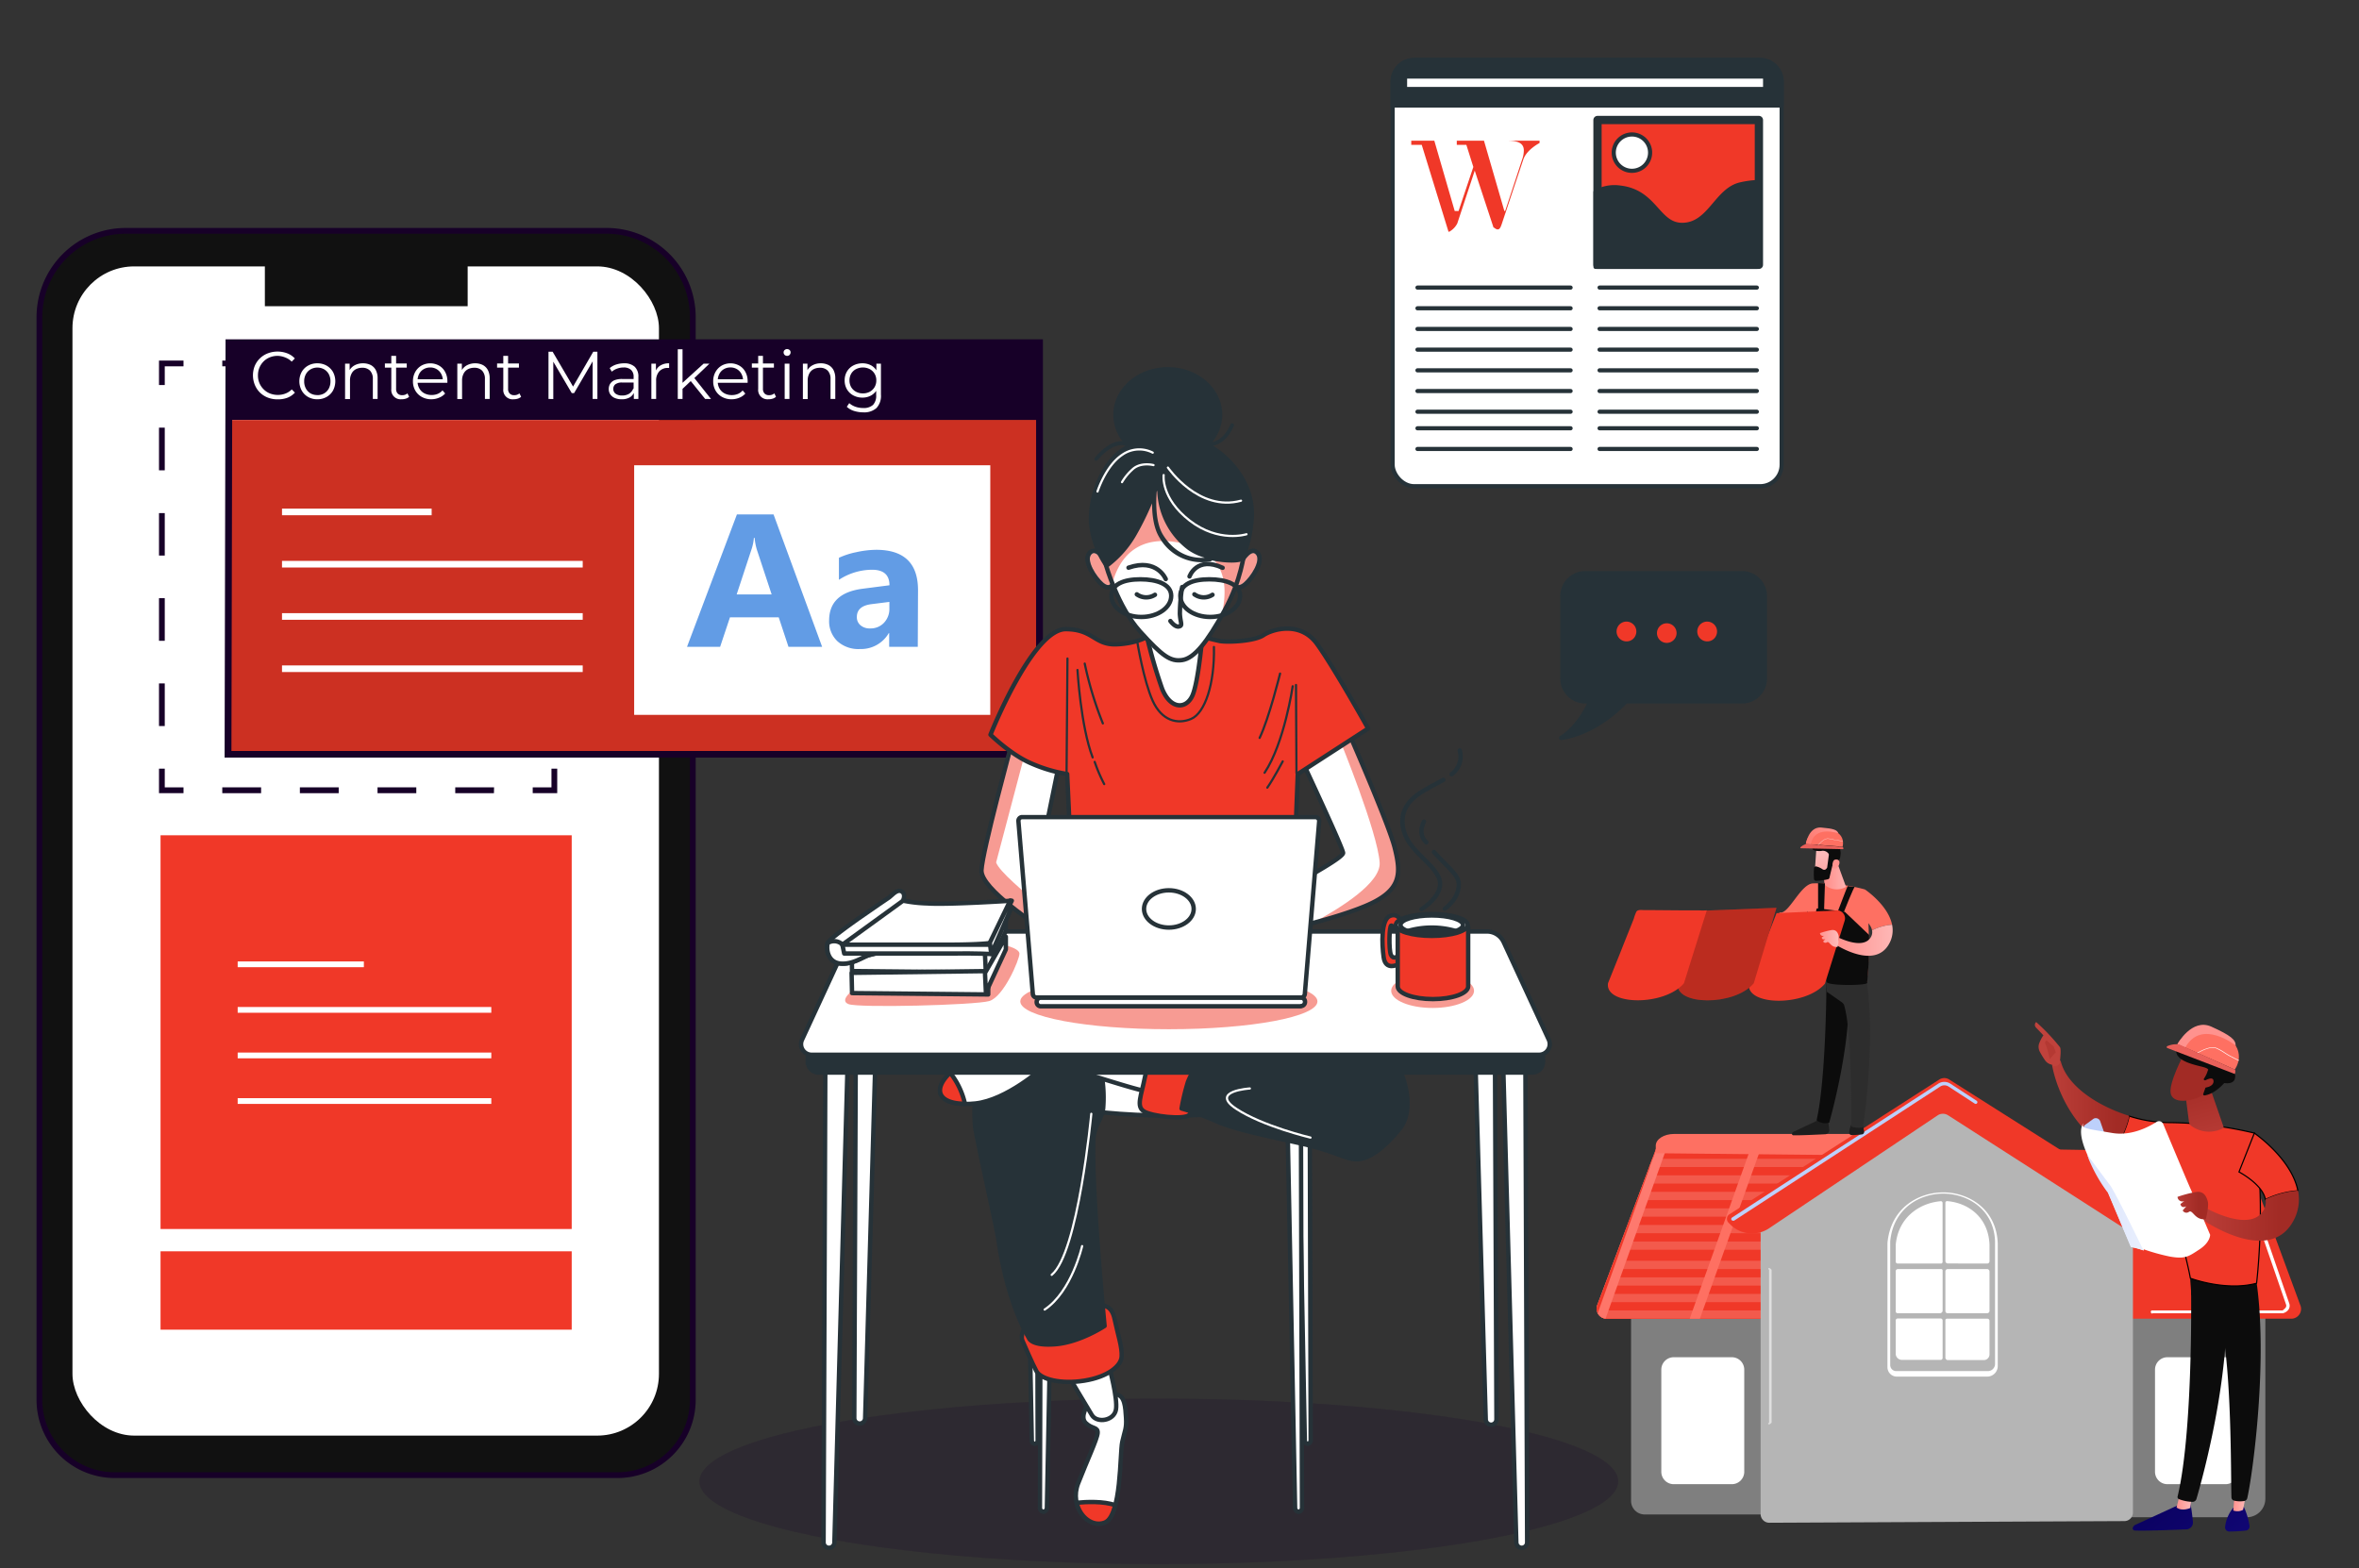 <svg id="Layer_1" data-name="Layer 1" xmlns="http://www.w3.org/2000/svg" xmlns:xlink="http://www.w3.org/1999/xlink" viewBox="0 0 570 379"><rect x="0" y="0" width="570" height="379" fill="#333333" stroke="none"/><defs><style>.cls-1,.cls-55,.cls-60,.cls-63,.cls-68{fill:none;}.cls-2{fill:#111;}.cls-3,.cls-52{fill:#170028;}.cls-17,.cls-4,.cls-53,.cls-64,.cls-65{fill:#fff;}.cls-38,.cls-5,.cls-56,.cls-57,.cls-59,.cls-62{fill:#f03828;}.cls-6{opacity:0.15;}.cls-7{fill:#629ce5;}.cls-8{fill:#7f7f7f;}.cls-9{fill:url(#linear-gradient);}.cls-10{clip-path:url(#clip-path);}.cls-11{opacity:0.17;}.cls-12{fill:url(#linear-gradient-2);}.cls-13{fill:url(#linear-gradient-3);}.cls-14{fill:url(#linear-gradient-4);}.cls-15{fill:#b5b5b5;}.cls-16{fill:#bdd0fb;}.cls-17{opacity:0.57;}.cls-17,.cls-52,.cls-59,.cls-64{isolation:isolate;}.cls-18{fill:#1e1e1e;}.cls-19{fill:url(#linear-gradient-5);}.cls-20{fill:url(#linear-gradient-6);}.cls-21{fill:#0c0c0c;}.cls-22{fill:#2d2d2d;}.cls-23{fill:url(#linear-gradient-7);}.cls-24{fill:url(#linear-gradient-8);}.cls-25{fill:url(#linear-gradient-9);}.cls-26{fill:url(#linear-gradient-10);}.cls-27{fill:url(#linear-gradient-11);}.cls-28{fill:url(#linear-gradient-12);}.cls-29{fill:url(#linear-gradient-13);}.cls-30{fill:url(#linear-gradient-14);}.cls-31{fill:url(#linear-gradient-15);}.cls-32{opacity:0.22;}.cls-33{fill:url(#linear-gradient-16);}.cls-34{fill:url(#linear-gradient-17);}.cls-35{fill:url(#linear-gradient-18);}.cls-36{fill:url(#linear-gradient-19);}.cls-37{fill:url(#linear-gradient-20);}.cls-38{stroke:#000;stroke-miterlimit:10;stroke-width:0.28px;}.cls-39{fill:url(#linear-gradient-21);}.cls-40{fill:url(#linear-gradient-22);}.cls-41{fill:url(#linear-gradient-23);}.cls-42{fill:url(#linear-gradient-24);}.cls-43{fill:url(#linear-gradient-25);}.cls-44{fill:url(#linear-gradient-26);}.cls-45{fill:url(#linear-gradient-27);}.cls-46{fill:url(#linear-gradient-28);}.cls-47{fill:url(#linear-gradient-29);}.cls-48{fill:url(#linear-gradient-30);}.cls-49{fill:url(#linear-gradient-31);}.cls-50{fill:url(#linear-gradient-32);}.cls-51{opacity:0.19;}.cls-52,.cls-59,.cls-64{opacity:0.5;}.cls-53,.cls-54,.cls-55,.cls-56,.cls-57,.cls-60,.cls-62,.cls-63,.cls-65,.cls-67{stroke:#263238;}.cls-53,.cls-54,.cls-55,.cls-56,.cls-57,.cls-60,.cls-62,.cls-63,.cls-65,.cls-67,.cls-68{stroke-linecap:round;stroke-linejoin:round;}.cls-54,.cls-67,.cls-69{fill:#263238;}.cls-56{stroke-width:2px;}.cls-58{clip-path:url(#clip-path-4);}.cls-60,.cls-62,.cls-65,.cls-67{stroke-width:1.06px;}.cls-61{clip-path:url(#clip-path-5);}.cls-63,.cls-68{stroke-width:0.53px;}.cls-66{clip-path:url(#clip-path-6);}.cls-68{stroke:#fff;}</style><linearGradient id="linear-gradient" x1="3291.39" y1="417.06" x2="3283.3" y2="378.39" gradientTransform="translate(3703.68 641.5) rotate(180)" gradientUnits="userSpaceOnUse"><stop offset="0" stop-color="#febbba"/><stop offset="1" stop-color="#ff928e"/></linearGradient><clipPath id="clip-path"><path class="cls-1" d="M388.21,318.69h56.18l24.76-41.32H400.24L386,315.22A2.44,2.44,0,0,0,388.21,318.69Z"/></clipPath><linearGradient id="linear-gradient-2" x1="3362.89" y1="62.7" x2="3455.39" y2="-5.46" gradientTransform="matrix(-1.25, -0.45, 0.34, -0.94, 4676.2, 1847.01)" gradientUnits="userSpaceOnUse"><stop offset="0" stop-color="#ff928e"/><stop offset="1" stop-color="#fe7062"/></linearGradient><linearGradient id="linear-gradient-3" x1="535.48" y1="406.39" x2="532.61" y2="383.13" gradientTransform="matrix(1, 0, 0, -1, -111, 641.5)" xlink:href="#linear-gradient-2"/><linearGradient id="linear-gradient-4" x1="566.63" y1="444.71" x2="554.23" y2="398.42" gradientTransform="matrix(1, 0, 0, -1, -111, 641.5)" xlink:href="#linear-gradient-2"/><linearGradient id="linear-gradient-5" x1="26269.75" y1="557.64" x2="26272.01" y2="557.64" gradientTransform="translate(26716.83 578.03) rotate(179.46)" xlink:href="#linear-gradient"/><linearGradient id="linear-gradient-6" x1="26261.61" y1="557.76" x2="26263.56" y2="557.76" gradientTransform="translate(26716.83 578.03) rotate(179.46)" xlink:href="#linear-gradient"/><linearGradient id="linear-gradient-7" x1="1159.22" y1="368.38" x2="1173.59" y2="392.4" gradientTransform="matrix(1, 0, 0, -1, -745.09, 641.5)" xlink:href="#linear-gradient-2"/><linearGradient id="linear-gradient-8" x1="1164.75" y1="365.07" x2="1179.12" y2="389.09" gradientTransform="matrix(1, 0, 0, -1, -745.09, 641.5)" xlink:href="#linear-gradient-2"/><linearGradient id="linear-gradient-9" x1="26253.79" y1="600.24" x2="26268.4" y2="600.24" gradientTransform="translate(26716.83 578.03) rotate(179.46)" xlink:href="#linear-gradient"/><linearGradient id="linear-gradient-10" x1="26265.01" y1="615.76" x2="26270.78" y2="615.76" gradientTransform="translate(26716.83 578.03) rotate(179.46)" xlink:href="#linear-gradient"/><linearGradient id="linear-gradient-11" x1="6540.47" y1="-4425.54" x2="6533.87" y2="-4434.27" gradientTransform="translate(8199.17 -1262.02) rotate(-156.63)" xlink:href="#linear-gradient"/><linearGradient id="linear-gradient-12" x1="6530.8" y1="-4432.45" x2="6536.09" y2="-4427.02" gradientTransform="translate(8199.17 -1262.02) rotate(-156.63)" xlink:href="#linear-gradient"/><linearGradient id="linear-gradient-13" x1="559.4" y1="449.34" x2="556.22" y2="444.41" gradientTransform="matrix(1, 0, 0, -1, -111, 641.5)" xlink:href="#linear-gradient-2"/><linearGradient id="linear-gradient-14" x1="4246.72" y1="-497.29" x2="4255.21" y2="-502.35" gradientTransform="translate(4717.61 121.1) rotate(-174.38)" xlink:href="#linear-gradient-2"/><linearGradient id="linear-gradient-15" x1="584.14" y1="452.69" x2="571.11" y2="446.33" gradientTransform="matrix(1, 0, 0, -1, -111, 641.5)" gradientUnits="userSpaceOnUse"><stop offset="0" stop-color="#e1473d"/><stop offset="1" stop-color="#e9605a"/></linearGradient><linearGradient id="linear-gradient-16" x1="26000.6" y1="414.7" x2="26005.17" y2="414.7" gradientTransform="translate(26444.94 641.5) rotate(180)" xlink:href="#linear-gradient"/><linearGradient id="linear-gradient-17" x1="1860.12" y1="281.89" x2="1818.85" y2="236.99" gradientTransform="translate(2376.31 641.5) rotate(180)" gradientUnits="userSpaceOnUse"><stop offset="0" stop-color="#09005d"/><stop offset="1" stop-color="#1a0f91"/></linearGradient><linearGradient id="linear-gradient-18" x1="1846.73" y1="278.55" x2="1850.39" y2="278.55" gradientTransform="translate(2376.31 641.5) rotate(180)" xlink:href="#linear-gradient"/><linearGradient id="linear-gradient-19" x1="1850.86" y1="290.4" x2="1809.59" y2="245.51" xlink:href="#linear-gradient-17"/><linearGradient id="linear-gradient-20" x1="1833.51" y1="278.74" x2="1836.68" y2="278.74" gradientTransform="translate(2376.31 641.5) rotate(180)" xlink:href="#linear-gradient"/><linearGradient id="linear-gradient-21" x1="1864.88" y1="374.2" x2="1883.61" y2="374.2" gradientTransform="translate(2376.31 641.5) rotate(180)" gradientUnits="userSpaceOnUse"><stop offset="0" stop-color="#a22b25"/><stop offset="1" stop-color="#c0423c"/></linearGradient><linearGradient id="linear-gradient-22" x1="610.92" y1="439.56" x2="609.38" y2="424.78" gradientTransform="matrix(1, 0, 0, -1, -111, 641.5)" xlink:href="#linear-gradient-21"/><linearGradient id="linear-gradient-23" x1="607.05" y1="433.2" x2="606.02" y2="358.06" gradientTransform="matrix(1, 0, 0, -1, -111, 641.5)" xlink:href="#linear-gradient-21"/><linearGradient id="linear-gradient-24" x1="1825.53" y1="347.67" x2="1849.23" y2="347.67" xlink:href="#linear-gradient-21"/><linearGradient id="linear-gradient-25" x1="641.09" y1="381.09" x2="646.64" y2="360.15" gradientTransform="matrix(1, 0, 0, -1, -111, 641.5)" xlink:href="#linear-gradient-21"/><linearGradient id="linear-gradient-26" x1="-3011.98" y1="1866.13" x2="-3014.75" y2="1857.41" gradientTransform="translate(-3002.4 -257.94) rotate(-138.25)" xlink:href="#linear-gradient-21"/><linearGradient id="linear-gradient-27" x1="-3015.57" y1="1867.27" x2="-3018.34" y2="1858.55" gradientTransform="translate(-3002.4 -257.94) rotate(-138.25)" xlink:href="#linear-gradient-21"/><linearGradient id="linear-gradient-28" x1="660.46" y1="411.16" x2="655.02" y2="402.85" gradientTransform="matrix(1, 0, 0, -1, -111, 641.5)" xlink:href="#linear-gradient-2"/><linearGradient id="linear-gradient-29" x1="3213.48" y1="-328.74" x2="3227.93" y2="-337.37" gradientTransform="matrix(-0.91, -0.43, 0.43, -0.91, 3586.83, 1318.11)" xlink:href="#linear-gradient-2"/><linearGradient id="linear-gradient-30" x1="651.31" y1="411.19" x2="647.31" y2="399.07" xlink:href="#linear-gradient-15"/><linearGradient id="linear-gradient-31" x1="615.26" y1="350.93" x2="628.94" y2="350.93" gradientTransform="matrix(1, 0, 0, -1, -111, 641.5)" gradientUnits="userSpaceOnUse"><stop offset="0" stop-color="#dae3fe"/><stop offset="1" stop-color="#e9effd"/></linearGradient><linearGradient id="linear-gradient-32" x1="1845.12" y1="350.15" x2="1852.5" y2="350.15" xlink:href="#linear-gradient-21"/><clipPath id="clip-path-4"><path class="cls-1" d="M314.79,184.24s9.74,20.79,9.74,21.89-8.65,5.8-10.29,6.79a39.28,39.28,0,0,1-3.95,2l1,9.63s14.89-3.39,21.13-6.79,6-7.22,4.57-12.92-11.06-27.68-11.06-27.68Z"/></clipPath><clipPath id="clip-path-5"><path class="cls-1" d="M244.47,179.64s-7.11,26.05-7.32,30.66,14.12,13.68,14.64,14.22-.81-15.83-.81-15.83l4.86-23.79Z"/></clipPath><clipPath id="clip-path-6"><path class="cls-1" d="M267.25,136.62s2.85,10.06,8.23,16,7.32,7.32,10.19,6.89,5.91-4.15,10.17-11.89,4.58-13.68,4.94-14.23-.92-11.49-7-16.21-12.92-6.78-18.83-1.63S265.27,129.06,267.25,136.62Z"/></clipPath></defs><title>content-marketing</title><path class="cls-2" d="M149.23,356.5H27.7A18.18,18.18,0,0,1,9.52,338.32V76.61A20.82,20.82,0,0,1,30.35,55.79H146.58a20.83,20.83,0,0,1,20.83,20.82V338.32A18.18,18.18,0,0,1,149.23,356.5Z"/><path class="cls-3" d="M149.23,357.19H27.7A18.89,18.89,0,0,1,8.83,338.32V76.61A21.55,21.55,0,0,1,30.35,55.09H146.58A21.55,21.55,0,0,1,168.1,76.61V338.32A18.89,18.89,0,0,1,149.23,357.19ZM30.35,56.48A20.15,20.15,0,0,0,10.22,76.61V338.32A17.5,17.5,0,0,0,27.7,355.8H149.23a17.5,17.5,0,0,0,17.48-17.48V76.61a20.15,20.15,0,0,0-20.13-20.13Z"/><rect class="cls-4" x="17.51" y="64.38" width="141.71" height="282.56" rx="14.92"/><polygon class="cls-3" points="134.64 93.05 133.25 93.05 133.25 88.53 128.72 88.53 128.72 87.14 134.64 87.14 134.64 93.05"/><path class="cls-3" d="M119.35,88.53H110V87.14h9.38Zm-18.76,0H91.22V87.14h9.37Zm-18.75,0H72.46V87.14h9.38Zm-18.75,0H53.71V87.14h9.38Z"/><polygon class="cls-3" points="39.81 93.05 38.42 93.05 38.42 87.14 44.34 87.14 44.34 88.53 39.81 88.53 39.81 93.05"/><path class="cls-3" d="M39.81,175.46H38.42v-10.3h1.39Zm0-20.6H38.42v-10.3h1.39Zm0-20.6H38.42V124h1.39Zm0-20.6H38.42V103.35h1.39Z"/><polygon class="cls-3" points="44.34 191.68 38.42 191.68 38.42 185.76 39.81 185.76 39.81 190.28 44.34 190.28 44.34 191.68"/><path class="cls-3" d="M119.35,191.68H110v-1.4h9.38Zm-18.76,0H91.22v-1.4h9.37Zm-18.75,0H72.46v-1.4h9.38Zm-18.75,0H53.71v-1.4h9.38Z"/><polygon class="cls-3" points="134.64 191.68 128.72 191.68 128.72 190.28 133.25 190.28 133.25 185.76 134.64 185.76 134.64 191.68"/><path class="cls-3" d="M134.64,175.46h-1.39v-10.3h1.39Zm0-20.6h-1.39v-10.3h1.39Zm0-20.6h-1.39V124h1.39Zm0-20.6h-1.39V103.35h1.39Z"/><rect class="cls-5" x="38.79" y="201.86" width="99.35" height="95.15"/><rect class="cls-5" x="38.79" y="302.4" width="99.35" height="18.94"/><rect class="cls-4" x="57.43" y="232.35" width="30.49" height="1.39"/><rect class="cls-4" x="57.43" y="243.36" width="61.28" height="1.39"/><rect class="cls-4" x="57.43" y="254.37" width="61.28" height="1.39"/><rect class="cls-4" x="57.43" y="265.39" width="61.28" height="1.39"/><rect class="cls-3" x="55.32" y="82.8" width="195.86" height="18.69"/><rect class="cls-5" x="55.09" y="101.5" width="196.08" height="80.79"/><rect class="cls-6" x="55.09" y="101.5" width="196.08" height="80.79"/><path class="cls-3" d="M252,183.09H54.27L54.5,82H252Zm-196.08-1.6H250.35V83.6H56.14Z"/><rect class="cls-4" x="153.23" y="112.44" width="86.05" height="60.32"/><path class="cls-7" d="M198.65,156.32h-8.13l-2.36-7.13H176.38L174,156.32H166l12.06-32h8.85Zm-12.2-12.67-3.56-10.78a13.78,13.78,0,0,1-.55-2.88h-.18a11.85,11.85,0,0,1-.58,2.79L178,143.65Z"/><path class="cls-7" d="M221.76,156.32h-6.91V153h-.09a7.77,7.77,0,0,1-7,3.85,7.53,7.53,0,0,1-5.42-1.89,6.67,6.67,0,0,1-2-5q0-6.66,8.15-7.69l6.43-.83q0-3.75-4.21-3.75a14.71,14.71,0,0,0-8,2.43V134.8a18.54,18.54,0,0,1,4.17-1.35,23.16,23.16,0,0,1,4.82-.58q10.13,0,10.12,9.77ZM214.9,147v-1.54l-4.3.54c-2.37.29-3.56,1.33-3.56,3.1a2.51,2.51,0,0,0,.87,2,3.37,3.37,0,0,0,2.34.77,4.41,4.41,0,0,0,3.35-1.37A4.86,4.86,0,0,0,214.9,147Z"/><rect class="cls-4" x="68.14" y="122.92" width="36.16" height="1.6"/><rect class="cls-4" x="68.14" y="135.55" width="72.66" height="1.6"/><rect class="cls-4" x="68.14" y="148.18" width="72.66" height="1.6"/><rect class="cls-4" x="68.14" y="160.81" width="72.66" height="1.6"/><path class="cls-4" d="M67.07,96.51a6.37,6.37,0,0,1-2.38-.43,5.68,5.68,0,0,1-1.88-1.21A5.58,5.58,0,0,1,61.57,93a6.13,6.13,0,0,1,0-4.61,5.58,5.58,0,0,1,3.14-3,6.64,6.64,0,0,1,4.7,0,4.76,4.76,0,0,1,1.83,1.24l-.76.77a4.25,4.25,0,0,0-1.54-1A5.19,5.19,0,0,0,67.12,86a5,5,0,0,0-1.91.35,4.44,4.44,0,0,0-1.52,1,4.65,4.65,0,0,0-1,1.49,4.81,4.81,0,0,0-.36,1.88,4.6,4.6,0,0,0,1.38,3.37,4.44,4.44,0,0,0,1.52,1,5.19,5.19,0,0,0,1.91.35,5,5,0,0,0,1.82-.33,4.25,4.25,0,0,0,1.54-1l.76.77a4.78,4.78,0,0,1-1.83,1.25A6.48,6.48,0,0,1,67.07,96.51Z"/><path class="cls-4" d="M76.67,96.49a4.32,4.32,0,0,1-2.23-.56,4.09,4.09,0,0,1-1.54-1.55,4.73,4.73,0,0,1,0-4.5,4,4,0,0,1,1.54-1.52,4.42,4.42,0,0,1,2.23-.56,4.52,4.52,0,0,1,2.25.56,4.19,4.19,0,0,1,1.54,1.53,4.8,4.8,0,0,1,0,4.5,4,4,0,0,1-1.55,1.54A4.41,4.41,0,0,1,76.67,96.49Zm0-1a3.27,3.27,0,0,0,1.64-.41,3.1,3.1,0,0,0,1.13-1.17,3.68,3.68,0,0,0,.41-1.75,3.59,3.59,0,0,0-.41-1.75,3,3,0,0,0-1.13-1.16,3.35,3.35,0,0,0-3.25,0,3,3,0,0,0-1.14,1.16,3.49,3.49,0,0,0-.42,1.75,3.57,3.57,0,0,0,.42,1.75,3.1,3.1,0,0,0,1.13,1.17A3.2,3.2,0,0,0,76.67,95.47Z"/><path class="cls-4" d="M87.73,87.8a4.11,4.11,0,0,1,1.83.4,2.93,2.93,0,0,1,1.23,1.21,4.2,4.2,0,0,1,.45,2v5H90.09V91.57a2.81,2.81,0,0,0-.68-2,2.52,2.52,0,0,0-1.89-.69,3.26,3.26,0,0,0-1.58.37,2.45,2.45,0,0,0-1,1.05,3.49,3.49,0,0,0-.37,1.67v4.48H83.38V87.89h1.1v2.33l-.18-.43a3.12,3.12,0,0,1,1.3-1.46A4.15,4.15,0,0,1,87.73,87.8Z"/><path class="cls-4" d="M93,88.84v-1h5.28v1Zm4,7.65A2.25,2.25,0,0,1,94.55,94V86h1.16v7.94a1.61,1.61,0,0,0,.38,1.16,1.42,1.42,0,0,0,1.09.4,1.86,1.86,0,0,0,1.27-.43l.41.82a2.13,2.13,0,0,1-.82.46A3.29,3.29,0,0,1,97.05,96.49Z"/><path class="cls-4" d="M104.27,96.49a4.66,4.66,0,0,1-2.34-.56,4,4,0,0,1-1.58-1.54,4.38,4.38,0,0,1-.57-2.25,4.56,4.56,0,0,1,.55-2.24,4.08,4.08,0,0,1,1.49-1.54,4.4,4.4,0,0,1,4.28,0,3.78,3.78,0,0,1,1.46,1.53,4.61,4.61,0,0,1,.54,2.26,1,1,0,0,1,0,.17c0,.06,0,.12,0,.19h-7.42v-.86h6.81L107,92a3.3,3.3,0,0,0-.4-1.65,2.87,2.87,0,0,0-1.08-1.13,3,3,0,0,0-1.57-.41,3.1,3.1,0,0,0-1.58.41,2.85,2.85,0,0,0-1.09,1.14A3.49,3.49,0,0,0,100.9,92v.18a3.3,3.3,0,0,0,.44,1.71,2.92,2.92,0,0,0,1.2,1.16,3.72,3.72,0,0,0,1.76.41,3.86,3.86,0,0,0,1.45-.27,3.15,3.15,0,0,0,1.17-.85l.64.75a3.64,3.64,0,0,1-1.42,1A4.72,4.72,0,0,1,104.27,96.49Z"/><path class="cls-4" d="M114.81,87.8a4.11,4.11,0,0,1,1.83.4,2.93,2.93,0,0,1,1.23,1.21,4.2,4.2,0,0,1,.45,2v5h-1.15V91.57a2.81,2.81,0,0,0-.68-2,2.52,2.52,0,0,0-1.89-.69,3.26,3.26,0,0,0-1.58.37,2.45,2.45,0,0,0-1,1.05,3.49,3.49,0,0,0-.37,1.67v4.48h-1.15V87.89h1.1v2.33l-.18-.43a3.12,3.12,0,0,1,1.3-1.46A4.15,4.15,0,0,1,114.81,87.8Z"/><path class="cls-4" d="M120.11,88.84v-1h5.28v1Zm4,7.65a2.25,2.25,0,0,1-2.5-2.48V86h1.16v7.94a1.61,1.61,0,0,0,.38,1.16,1.42,1.42,0,0,0,1.09.4,1.86,1.86,0,0,0,1.27-.43l.41.82a2.13,2.13,0,0,1-.82.46A3.29,3.29,0,0,1,124.13,96.49Z"/><path class="cls-4" d="M132.53,96.41V85h1l5.2,8.87h-.52L143.35,85h1V96.41h-1.15V86.85h.28L138.72,95h-.57l-4.77-8.12h.31v9.56Z"/><path class="cls-4" d="M150.21,96.49a4.08,4.08,0,0,1-1.67-.31,2.51,2.51,0,0,1-1.08-.88,2.25,2.25,0,0,1-.37-1.29,2.37,2.37,0,0,1,.31-1.21,2.3,2.3,0,0,1,1-.88,4.79,4.79,0,0,1,1.95-.33h2.94v.86h-2.91a2.58,2.58,0,0,0-1.72.44,1.4,1.4,0,0,0-.47,1.09,1.41,1.41,0,0,0,.56,1.17,2.58,2.58,0,0,0,1.6.43,3.05,3.05,0,0,0,1.68-.44,2.61,2.61,0,0,0,1-1.29l.26.79A2.66,2.66,0,0,1,152.23,96,3.71,3.71,0,0,1,150.21,96.49Zm2.94-.08V94.53l-.05-.31V91.07a2.18,2.18,0,0,0-.61-1.67,2.53,2.53,0,0,0-1.81-.59,4.42,4.42,0,0,0-1.58.28,4,4,0,0,0-1.27.73l-.51-.86a4.57,4.57,0,0,1,1.55-.86,6.12,6.12,0,0,1,1.92-.3,3.69,3.69,0,0,1,2.56.82,3.22,3.22,0,0,1,.9,2.5v5.29Z"/><path class="cls-4" d="M157.39,96.41V87.89h1.1v2.32l-.11-.41a2.81,2.81,0,0,1,1.2-1.48,3.89,3.89,0,0,1,2.1-.52v1.12h-.26a2.75,2.75,0,0,0-2.12.82,3.29,3.29,0,0,0-.76,2.33v4.35Z"/><path class="cls-4" d="M163.77,96.41v-12h1.15v12Zm.91-2.21,0-1.47L170,87.89h1.41l-3.75,3.59L167,92Zm5.7,2.21L166.83,92l.74-.89,4.23,5.32Z"/><path class="cls-4" d="M176.82,96.49a4.66,4.66,0,0,1-2.34-.56,4,4,0,0,1-1.58-1.54,4.38,4.38,0,0,1-.57-2.25,4.45,4.45,0,0,1,.55-2.24,4.08,4.08,0,0,1,1.49-1.54,4.38,4.38,0,0,1,4.27,0,3.74,3.74,0,0,1,1.47,1.53,4.61,4.61,0,0,1,.54,2.26,1,1,0,0,1,0,.17c0,.06,0,.12,0,.19h-7.42v-.86H180l-.46.34a3.3,3.3,0,0,0-.4-1.65,2.87,2.87,0,0,0-1.08-1.13,3,3,0,0,0-1.57-.41,3.1,3.1,0,0,0-1.58.41,2.85,2.85,0,0,0-1.09,1.14,3.49,3.49,0,0,0-.39,1.67v.18a3.39,3.39,0,0,0,.43,1.71,3,3,0,0,0,1.21,1.16,3.72,3.72,0,0,0,1.76.41,3.86,3.86,0,0,0,1.45-.27,3,3,0,0,0,1.16-.85l.65.75a3.72,3.72,0,0,1-1.42,1A4.76,4.76,0,0,1,176.82,96.49Z"/><path class="cls-4" d="M181.67,88.84v-1H187v1Zm4,7.65A2.25,2.25,0,0,1,183.2,94V86h1.15v7.94a1.61,1.61,0,0,0,.39,1.16,1.41,1.41,0,0,0,1.09.4,1.88,1.88,0,0,0,1.27-.43l.4.82a2.06,2.06,0,0,1-.82.46A3.18,3.18,0,0,1,185.7,96.49Z"/><path class="cls-4" d="M190.19,86a.85.85,0,0,1-.61-.24.82.82,0,0,1-.24-.59.75.75,0,0,1,.24-.57.85.85,0,0,1,.61-.24.88.88,0,0,1,.6.23.75.75,0,0,1,.24.57.85.85,0,0,1-.24.6A.8.8,0,0,1,190.19,86Zm-.59,10.41V87.89h1.15v8.52Z"/><path class="cls-4" d="M198.32,87.8a4,4,0,0,1,1.83.4,2.89,2.89,0,0,1,1.24,1.21,4.32,4.32,0,0,1,.44,2v5h-1.15V91.57a2.81,2.81,0,0,0-.68-2,2.51,2.51,0,0,0-1.89-.69,3.32,3.32,0,0,0-1.58.37,2.45,2.45,0,0,0-1,1.05,3.61,3.61,0,0,0-.37,1.67v4.48H194V87.89h1.1v2.33l-.17-.43a3.07,3.07,0,0,1,1.3-1.46A4.09,4.09,0,0,1,198.32,87.8Z"/><path class="cls-4" d="M208.38,96.09a4.55,4.55,0,0,1-2.19-.53,3.89,3.89,0,0,1-1.54-1.47,4.19,4.19,0,0,1-.56-2.16,4.13,4.13,0,0,1,.56-2.15,3.87,3.87,0,0,1,1.54-1.46,4.66,4.66,0,0,1,2.19-.52,4.45,4.45,0,0,1,2.05.47,3.59,3.59,0,0,1,1.44,1.4,5,5,0,0,1,0,4.52,3.61,3.61,0,0,1-1.44,1.41A4.23,4.23,0,0,1,208.38,96.09Zm.21,3.56a7.55,7.55,0,0,1-2.24-.34,4.43,4.43,0,0,1-1.74-1l.59-.88a4.54,4.54,0,0,0,1.48.86,5.58,5.58,0,0,0,1.88.31,3.31,3.31,0,0,0,2.39-.75,3.24,3.24,0,0,0,.76-2.35V93.39l.16-1.46-.11-1.46V87.89h1.1v7.48a4.28,4.28,0,0,1-1.08,3.24A4.44,4.44,0,0,1,208.59,99.65Zm-.1-4.58a3.53,3.53,0,0,0,1.68-.4,3.06,3.06,0,0,0,1.15-1.11,3.12,3.12,0,0,0,.42-1.63,3.05,3.05,0,0,0-.42-1.62,3,3,0,0,0-1.15-1.1,3.69,3.69,0,0,0-3.34,0,2.86,2.86,0,0,0-1.16,1.1,3.14,3.14,0,0,0-.41,1.62,3.21,3.21,0,0,0,.41,1.63,3,3,0,0,0,1.16,1.11A3.51,3.51,0,0,0,208.49,95.07Z"/><rect class="cls-2" x="64" y="63" width="49" height="11"/><g id="Illustration"><path class="cls-8" d="M397.38,366h40.73a3.29,3.29,0,0,0,3.29-3.3V322a3.29,3.29,0,0,0-3.29-3.29h-44v44A3.29,3.29,0,0,0,397.38,366Z"/><path class="cls-9" d="M388.21,318.69h56.18l24.76-41.32H400.24L386,315.22A2.44,2.44,0,0,0,388.21,318.69Z"/><path class="cls-8" d="M542.89,366.67H502.05V318h45.32V362.2A4.48,4.48,0,0,1,542.89,366.67Z"/><path class="cls-5" d="M553.67,318.69H500.14l-29.93-41.32,72,1.16,13.57,36.79A2.37,2.37,0,0,1,553.67,318.69Z"/><path id="SVGID" class="cls-5" d="M388.21,318.69h56.18l24.76-41.32H400.24L386,315.22A2.44,2.44,0,0,0,388.21,318.69Z"/><g class="cls-10"><polygon class="cls-5" points="386.76 318.69 430.74 318.69 430.74 316.69 386.76 316.69 386.76 318.69"/><polygon class="cls-5" points="388.75 314.69 430.74 314.69 430.74 312.69 388.75 312.69 388.75 314.69"/><polygon class="cls-5" points="390.09 310.69 430.74 310.69 430.74 308.69 390.09 308.69 390.09 310.69"/><polygon class="cls-5" points="391.42 306.69 430.74 306.69 430.74 304.69 391.42 304.69 391.42 306.69"/><polygon class="cls-5" points="392.75 302.03 432.07 302.03 432.07 300.03 392.75 300.03 392.75 302.03"/><polygon class="cls-5" points="394.09 298.03 431.41 298.03 431.41 296.03 394.09 296.03 394.09 298.03"/><polygon class="cls-5" points="396.09 294.03 434.07 294.03 434.07 292.03 396.09 292.03 396.09 294.03"/><polygon class="cls-5" points="396.75 290.03 434.07 290.03 434.07 288.03 396.75 288.03 396.75 290.03"/><polygon class="cls-5" points="398.75 286.03 437.4 286.03 437.4 284.04 398.75 284.04 398.75 286.03"/><polygon class="cls-5" points="390.09 282.04 438.74 282.04 438.74 280.04 390.09 280.04 390.09 282.04"/><g class="cls-11"><polygon class="cls-4" points="386.76 318.69 430.74 318.69 430.74 316.69 386.76 316.69 386.76 318.69"/><polygon class="cls-4" points="388.75 314.69 430.74 314.69 430.74 312.69 388.75 312.69 388.75 314.69"/><polygon class="cls-4" points="390.09 310.69 430.74 310.69 430.74 308.69 390.09 308.69 390.09 310.69"/><polygon class="cls-4" points="391.42 306.69 430.74 306.69 430.74 304.69 391.42 304.69 391.42 306.69"/><polygon class="cls-4" points="392.75 302.03 432.07 302.03 432.07 300.03 392.75 300.03 392.75 302.03"/><polygon class="cls-4" points="394.09 298.03 431.41 298.03 431.41 296.03 394.09 296.03 394.09 298.03"/><polygon class="cls-4" points="396.09 294.03 434.07 294.03 434.07 292.03 396.09 292.03 396.09 294.03"/><polygon class="cls-4" points="396.75 290.03 434.07 290.03 434.07 288.03 396.75 288.03 396.75 290.03"/><polygon class="cls-4" points="398.75 286.03 437.4 286.03 437.4 284.04 398.75 284.04 398.75 286.03"/><polygon class="cls-4" points="390.09 282.04 438.74 282.04 438.74 280.04 390.09 280.04 390.09 282.04"/></g></g><g class="cls-10"><polygon class="cls-12" points="385.33 319.37 387.43 320.12 403.91 274.05 401.8 273.29 385.33 319.37"/></g><g class="cls-10"><polygon class="cls-13" points="407.28 321.48 409.46 322.27 425.94 276.2 423.75 275.41 407.28 321.48"/></g><path class="cls-14" d="M400.08,278.7l67.42.69,1.49-4.91c.07-.23-.14-.44-.42-.44H404.5c-2.44,0-4.42,1.26-4.42,2.83v1.83Z"/><path class="cls-4" d="M520.1,317.46a.41.41,0,0,1-.41-.41.34.34,0,0,1,.41-.36h31.45a7,7,0,0,0,.71-.65.83.83,0,0,0,.11-.79L542.63,287a.41.41,0,0,1,.25-.52.42.42,0,0,1,.53.25L553.15,315a1.67,1.67,0,0,1-.22,1.53,2.32,2.32,0,0,1-1.37.85H520.11Z"/><path class="cls-15" d="M515.38,365.53v-70a2.09,2.09,0,0,0-1.06-1.81l-43.78-24.73a2.09,2.09,0,0,0-2.12,0l-42,25.93a2.08,2.08,0,0,0-1,1.78v69.23A2.09,2.09,0,0,0,427.5,368l85.79-.4A2.08,2.08,0,0,0,515.38,365.53Z"/><path class="cls-5" d="M471,260.89l51.42,32.57a1.32,1.32,0,0,1,.36,2.07h0c-2.3,2.55-6.84,3-9.91,1.06l-42.19-27.08a2.31,2.31,0,0,0-2.44,0l-40.89,27.4a7.42,7.42,0,0,1-8.95-.69l-.71-.7a1.32,1.32,0,0,1,.29-2.13l50.62-32.51A2.22,2.22,0,0,1,471,260.89Z"/><path class="cls-4" d="M480.18,332.68H458.34a2.27,2.27,0,0,1-2.28-2.27v-30c.77-8.47,7.45-12.25,13.48-12.25h.37c5.94.16,12.47,4.06,12.8,12.27v29.71A2.54,2.54,0,0,1,480.18,332.68ZM456.73,300V329.9a1.45,1.45,0,0,0,1.45,1.45h22.15a1.73,1.73,0,0,0,1.73-1.72V299.94c-.31-7.67-6.52-11.32-12.16-11.47C464.09,288.33,457.49,291.85,456.73,300Z"/><path class="cls-4" d="M469.05,306.69H458.58a.52.52,0,0,0-.52.52v9.72a.43.43,0,0,0,.43.43h10.26a.64.64,0,0,0,.64-.64V307A.34.34,0,0,0,469.05,306.69Z"/><path class="cls-4" d="M480.17,305.36a.55.55,0,0,0,.55-.55v-4c-.25-6.57-5.05-10.1-10.22-10.54a.41.41,0,0,0-.44.41v14.06a.6.6,0,0,0,.6.6Z"/><path class="cls-4" d="M458.06,319.16v8a1.49,1.49,0,0,0,1.48,1.48h9.38a.47.47,0,0,0,.47-.47v-9.06a.47.47,0,0,0-.47-.47H458.53A.47.47,0,0,0,458.06,319.16Z"/><path class="cls-4" d="M468.94,290.29c-5.28.47-10.28,4-10.88,10.54v4.06a.47.47,0,0,0,.47.47H469a.38.38,0,0,0,.38-.38V290.72A.42.42,0,0,0,468.94,290.29Z"/><path class="cls-4" d="M470.06,307.25v9.59a.51.51,0,0,0,.51.52h9.6a.56.56,0,0,0,.55-.56v-9.51a.59.59,0,0,0-.59-.6h-9.52A.56.56,0,0,0,470.06,307.25Z"/><path class="cls-4" d="M470.66,328.69h8.68a1.38,1.38,0,0,0,1.38-1.38V319.2a.51.51,0,0,0-.51-.51H470.4a.34.34,0,0,0-.34.34v9.06A.6.6,0,0,0,470.66,328.69Z"/><path class="cls-16" d="M418.73,295a.41.41,0,0,1-.35-.18.42.42,0,0,1,.12-.57l49.84-32.36a2.68,2.68,0,0,1,2.93,0l6.34,4.13a.42.42,0,0,1,.12.57.41.41,0,0,1-.57.12l-6.34-4.13a1.87,1.87,0,0,0-2,0L419,295A.46.46,0,0,1,418.73,295Z"/><path class="cls-17" d="M427.46,344.22c-.22,0-.41-.18,0-.41V306.86c-.36-.23-.17-.41,0-.41s.41.18.61.41v36.95C427.87,344,427.69,344.22,427.46,344.22Z"/><path class="cls-4" d="M537.75,358.68H523.66a3,3,0,0,1-2.95-2.95V331a3,3,0,0,1,2.95-3h14.09a3,3,0,0,1,3,3v24.76A3,3,0,0,1,537.75,358.68Z"/><path class="cls-4" d="M418.46,358.68h-14.1a3,3,0,0,1-2.94-2.95V331a3,3,0,0,1,2.94-3h14.1a3,3,0,0,1,3,3v24.76A3,3,0,0,1,418.46,358.68Z"/><path class="cls-18" d="M441.57,270s.28,1.49.42,3a1,1,0,0,1-1,1.11c-2,.1-6.17.3-7.68.25a.33.33,0,0,1-.3-.45h0a.71.71,0,0,1,.38-.4l6.91-3.26Z"/><path class="cls-19" d="M441.78,269.08l-.2,1.78a2.21,2.21,0,0,1-2.05-.05l.49-2Z"/><path class="cls-18" d="M449.57,270.66a11.08,11.08,0,0,1,.85,2.74.61.61,0,0,1-.54.75c-.65.07-1.65.16-2.45.17a.62.62,0,0,1-.62-.69,5.23,5.23,0,0,1,1.19-2.87Z"/><path class="cls-20" d="M449.91,268.36l-.47,2.7a1.73,1.73,0,0,1-1.45.12l.21-2.91Z"/><path class="cls-21" d="M441.3,235.43c.09.47,0,25.06-2.36,35.29a3.4,3.4,0,0,0,3.05.59s4.32-15,4.69-27.67,0-.43,0-.43l-.36-7.82Z"/><path class="cls-22" d="M450.94,236.71c2.19,12.47-.21,33.33-.9,35.77a6,6,0,0,1-2.68-.2c-.17-1.15.3-22.07-1.73-29.23a1.5,1.5,0,0,0-.6-.84l-3.62-2.53-.32-4.13Z"/><path class="cls-23" d="M438,213.49a42.15,42.15,0,0,1,12.57,1.45c1.88,10.37.53,22.35.53,22.35-4.61,1.26-9.84-.64-9.84-.64-.81-4.34-4.51-16.51-4.51-16.51-.56,4.15-5.33,8.73-7.32,7.64,1.49-1.77.26-5.95.56-7.27C432.14,221.15,435,213.72,438,213.49Z"/><path class="cls-21" d="M445.68,220.34a.1.1,0,0,1,.06,0l5.82,5.54a.37.37,0,0,1,.07.14,105.47,105.47,0,0,1-.47,11.44c.57.76-9.58.83-9.76-.15,0,0-3.49-12.48-3.44-12.54l.94-5a.25.25,0,0,1,.27-.24C440.4,219.62,445.68,220.34,445.68,220.34Z"/><path class="cls-24" d="M448.37,220.74l2.23-5.8s5.61,3.74,6.58,8.53a13.17,13.17,0,0,0-4.84,1.35C451.91,222.55,448.37,220.74,448.37,220.74Z"/><path class="cls-25" d="M443.55,226.23s6.29,3.48,8.38.43a2.33,2.33,0,0,0,.41-1.84,13.17,13.17,0,0,1,4.84-1.35,6.6,6.6,0,0,1-.68,4.55c-3.64,6.8-13.77-.24-13.77-.24Z"/><path class="cls-26" d="M444,208.69l2,5.47a.19.19,0,0,1-.08.24,4.45,4.45,0,0,1-4.67-.29.89.89,0,0,1-.4-.63l-.66-4.75Z"/><polygon class="cls-21" points="439.3 213.41 439.3 219.78 440.75 219.88 440.96 213.48 439.3 213.41"/><path class="cls-21" d="M445.53,220.4s2.48-6.26,2.63-6.05l-1.71-.21c-.06,0-2.37,6.09-2.37,6.09Z"/><path class="cls-27" d="M438.89,205c0,.08-.4,5.82-.4,5.82l3.28.14,1.15-5.39S439.46,203.69,438.89,205Z"/><path class="cls-21" d="M441.77,206.23a.49.49,0,0,1,.13.4l-.38,2.84a.27.27,0,0,1,0,.12c-.1.22-.46.9-1.14.49a4.42,4.42,0,0,0-1.57-.7.47.47,0,0,0-.5.45,16.25,16.25,0,0,0,0,2.6.47.47,0,0,0,.48.42,13.16,13.16,0,0,0,2.93-.37.47.47,0,0,0,.33-.35c.17-.75.65-2.84.88-3.41s.74-.44,1.18-.68.56-.85.59-1.32a3.33,3.33,0,0,0-.75-2.7c-.86-.71-1.58.18-2.35-.18a3.33,3.33,0,0,0-3.32.65c-1.37,1.13,1.31,1.31,2,1.12A1.71,1.71,0,0,1,441.77,206.23Z"/><path class="cls-28" d="M442.77,209.77s-.14-1.75.55-2,1.51.2,1,1.31C443.7,210.47,442.77,209.77,442.77,209.77Z"/><path class="cls-29" d="M436.34,203.93a4.45,4.45,0,0,1,5.39-3.57c4.58.84,3.48,4.26,3.48,4.26Z"/><path class="cls-30" d="M444.19,201.37s-5.87-2-6.64,2.66l-1.21-.1s.67-4.19,3.71-3.94S443.92,200.59,444.19,201.37Z"/><path class="cls-4" d="M439.33,204.28l0,0,0,0c.55-.61,1.48-1.62,2.35-1.58a7.19,7.19,0,0,1,1.27.22c.3.07.61.14.9.18l1.36.18h0a0,0,0,0,0,.06,0,.06.06,0,0,0-.05-.06l-1.35-.18c-.3,0-.6-.11-.9-.18a7.25,7.25,0,0,0-1.29-.22c-.91-.05-1.86,1-2.42,1.61l0,0a.06.06,0,0,0,0,.07Z"/><path class="cls-31" d="M445.41,205.22,435.16,205a.15.15,0,0,1-.15-.1.16.16,0,0,1,.06-.17,3.2,3.2,0,0,1,1.46-.77l8.68.71S445.4,204.64,445.41,205.22Z"/><path class="cls-5" d="M429.25,220.72l-6.65,17c-.81,5.42,13.68,5.58,18.36,0l4.78-15.27a1.93,1.93,0,0,0-1.66-2.43l-14.83.66Z"/><path class="cls-5" d="M412.05,220.06l-6.65,17.56c-.81,5.43,13.68,5.58,18.36,0l5.49-18.23-17.2.67Z"/><path class="cls-32" d="M412.05,220.06l-6.65,17.56c-.81,5.43,13.68,5.58,18.36,0l5.49-18.23-17.2.67Z"/><path class="cls-5" d="M412.41,220a13.81,13.81,0,0,1-1.92,0l-4.51,0-6.13-.05-2.45,0c-.59,0-1.62-.2-2,.36a11.17,11.17,0,0,0-.64,1.74l-.93,2.34q-1.15,2.86-2.29,5.75l-3,7.47c-.81,5.43,13.68,5.58,18.36,0C406.92,237.49,412.41,220,412.41,220Z"/><path class="cls-33" d="M444,228.83a8.82,8.82,0,0,0,.28-2.66c-.19-.7-.56-1.59-1.81-1.39a18.64,18.64,0,0,0-2.71.72.71.71,0,0,0,1,.62l-.59.45s.09.73.89.34l-.55.6a.63.63,0,0,0,.93.21C442.06,227.34,442.34,229.07,444,228.83Z"/><path class="cls-34" d="M529.23,363s.43,2.42.64,4.81a1.65,1.65,0,0,1-1.58,1.79c-3.19.13-10,.39-12.46.28a.53.53,0,0,1-.47-.73h0a1.18,1.18,0,0,1,.61-.65l11.27-5.18Z"/><path class="cls-35" d="M529.58,361.53l-.34,2.9s-2,.92-3.32-.12l.81-3.22Z"/><path class="cls-21" d="M529.32,307.36c.15.76.8,37.73-3.15,54.29a.55.55,0,0,0,.33.65,10,10,0,0,0,3.22.65,1,1,0,0,0,1-.69c1.13-3.84,6.54-23.1,7.25-41.5.78-20.55,0-.7,0-.7l-.47-12.7Z"/><path class="cls-36" d="M542.2,364.22a17.42,17.42,0,0,1,1.34,4.47,1,1,0,0,1-.89,1.2,39.21,39.21,0,0,1-4,.23,1,1,0,0,1-1-1.12,8.55,8.55,0,0,1,2-4.64Z"/><path class="cls-37" d="M542.8,360.5l-.81,4.37a2.84,2.84,0,0,1-2.36.17l.38-4.71Z"/><path class="cls-21" d="M545,308.25c3.23,19.51-.7,48.2-2,53.82a.89.89,0,0,1-.71.67,6.18,6.18,0,0,1-2.53-.1.83.83,0,0,1-.58-.74c-.17-4.54.15-32.42-2.86-43.44a2.53,2.53,0,0,0-1-1.38l-5.84-4.16-.45-6.71Z"/><path class="cls-38" d="M524.37,271.3a91.06,91.06,0,0,1,20.37,2.54c2.89,16.85.51,36.28.51,36.28-7.5,2-16-1.21-16-1.21-1.24-7-7.06-26.85-7.06-26.85a31.87,31.87,0,0,1-11.84-3.76,20.77,20.77,0,0,0,4.11-8.58A32.57,32.57,0,0,0,524.37,271.3Z"/><path class="cls-39" d="M495.77,257a1.85,1.85,0,0,1,2.15-.61c1.43,6,8.9,10.9,16.58,13.29a20.77,20.77,0,0,1-4.11,8.58C497.65,271.14,495.77,257,495.77,257Z"/><path class="cls-40" d="M496,257.33c-.1.32,1.05.8,1.73-.5,0-.62.4-3.27,0-3.78A49.11,49.11,0,0,0,492,247a.9.9,0,0,0-.11,1.26l1.85,1.94a8.77,8.77,0,0,0-1.08,2.14,2.55,2.55,0,0,0,.26,1.91,21.71,21.71,0,0,0,1.19,1.95A2.57,2.57,0,0,0,496,257.33Z"/><path class="cls-41" d="M494.51,251.44l1.7,1.44.53,1.42L495.23,256a19.26,19.26,0,0,0-.89-3.45C494,251.92,494.16,251.62,494.51,251.44Z"/><path class="cls-38" d="M541,283.22l3.71-9.38s9,6.15,10.53,13.94a21.5,21.5,0,0,0-7.86,2.11C546.74,286.21,541,283.22,541,283.22Z"/><path class="cls-42" d="M533.12,292s10.16,5.74,13.58.84a3.79,3.79,0,0,0,.71-3,21.41,21.41,0,0,1,7.86-2.11,10.76,10.76,0,0,1-1.16,7.38c-6,11-22.33-.61-22.33-.61Z"/><path class="cls-43" d="M534.18,263.38l3.08,8.91a.32.32,0,0,1-.14.38,7.24,7.24,0,0,1-7.52-.5,1.49,1.49,0,0,1-.69-1.08l-1-7.71Z"/><path class="cls-44" d="M527.48,255.19s-3.39,6.37-3,8.94,4.62,2.39,8.29.3l2.55-6.88Z"/><path class="cls-21" d="M532.65,261.05a.26.26,0,0,1-.11-.38,6.91,6.91,0,0,0,.94-2s.61-.39-1.55-.91-5.37-1.31-6-3.15,2-4.66,3.84-2.7a.27.27,0,0,0,.42,0,2.7,2.7,0,0,1,3.29-1.07,2.48,2.48,0,0,1,1.7,2.4.26.26,0,0,0,.31.26,3,3,0,0,1,3.54,1.65c.72,1.59.25,2.49-.18,2.92a.26.26,0,0,0,.11.44,1.57,1.57,0,0,1,1.11,1.8c-.09,1.66-1.95,1.51-2.48,1.44a.27.27,0,0,0-.23.08c-.46.5-2.5,2.64-4.72,2.9a.27.27,0,0,1-.28-.35l1-2.79a.27.27,0,0,0-.14-.33Z"/><path class="cls-45" d="M532.27,261.45s2.41-1.66,2.58-.26-2.17,2-3.33,1.49Z"/><path class="cls-46" d="M526.13,252.32s3.84-6.63,10.7-2.67,3.15,8.83,3.15,8.83Z"/><path class="cls-47" d="M540.2,252.67s-8.27-6.6-12.17.49l-1.9-.84s3.47-6.35,8.2-4.21S540.21,251.28,540.2,252.67Z"/><path class="cls-4" d="M530.74,254.58h.07l.06,0c1.23-.66,3.29-1.76,4.65-1.2a13.68,13.68,0,0,1,1.93,1.08c.43.28.89.57,1.34.81l2.08,1.06h0a.08.08,0,0,0,.11,0,.08.08,0,0,0,0-.11c-.79-.39-1.46-.74-2.08-1.06-.45-.24-.9-.52-1.33-.8a12.53,12.53,0,0,0-1.95-1.09c-1.44-.6-3.55.52-4.8,1.2l-.06,0a.08.08,0,0,0,0,.11Z"/><path class="cls-48" d="M540,259.55l-16.3-6.27a.23.23,0,0,1-.16-.24.25.25,0,0,1,.17-.24,5.66,5.66,0,0,1,2.79-.41L540,258.48S540.27,258.62,540,259.55Z"/><path class="cls-16" d="M503.61,272v0l0,0,.14-.1,2-1.46a1.07,1.07,0,0,1,1-.16,1.12,1.12,0,0,1,.72.69l1,2.86,1.91,5.46S501.54,279.23,503.61,272Z"/><path class="cls-4" d="M503.32,271.62l0,0,.14-.11c-.71,1,.51,1.25,4.71,1.93l2.23.37c4.52.76,8.68-1.41,10.59-2.62A1.13,1.13,0,0,1,522,271a1.12,1.12,0,0,1,.69.64c1.62,3.88,6.42,15.34,6.66,15.77l4.68,11s.06,1.8-2.58,3.53-3.45,2.39-7.21,1.72a48.87,48.87,0,0,1-6.25-1.74h0v.28a19.18,19.18,0,0,0-3.08-.84h0s-.1-.29-.1-.29l-5.37-12.73h0l-.1-.42a60.28,60.28,0,0,1-4.61-7.95s0-.06,0-.09c-.23-.49-.43-.95-.61-1.39C502.2,274,502.89,272.22,503.32,271.62Z"/><path class="cls-49" d="M517.94,302.2a19.18,19.18,0,0,0-3.08-.84h0l-5.34-12.66a2.2,2.2,0,0,1-.13-.36h0a36.33,36.33,0,0,1-4.75-8.37s0-.06,0-.09c-.14-.31-.25-.6-.36-.89v0c.13.16,4.11,5.53,5.5,7.34C511,287.91,516.69,299.62,517.94,302.2Z"/><path class="cls-50" d="M533,294.63s.78-3.18.46-4.3-.91-2.58-2.92-2.25a30,30,0,0,0-4.39,1.16,1.16,1.16,0,0,0,1.65,1l-.95.73s.14,1.18,1.43.55l-.88,1a1,1,0,0,0,1.5.35C529.85,292.22,530.31,295,533,294.63Z"/></g><g id="freepik--Shadow--inject-1--inject-256" class="cls-51"><ellipse class="cls-3" cx="280" cy="358" rx="111" ry="20"/><ellipse class="cls-52" cx="280" cy="358" rx="111" ry="20"/></g><g id="freepik--graphics-2--inject-1--inject-256"><rect class="cls-53" x="336.5" y="14.5" width="94" height="103" rx="5.19"/><path class="cls-54" d="M341.68,14.5h83.66a5.16,5.16,0,0,1,5.16,5.16V25.5h-94V19.91a5.27,5.27,0,0,1,5.12-5.41Z"/><line class="cls-55" x1="342.5" y1="69.5" x2="379.5" y2="69.5"/><line class="cls-55" x1="342.5" y1="74.5" x2="379.5" y2="74.5"/><line class="cls-55" x1="342.5" y1="79.5" x2="379.5" y2="79.5"/><line class="cls-55" x1="342.5" y1="84.5" x2="379.5" y2="84.5"/><line class="cls-55" x1="342.5" y1="89.5" x2="379.5" y2="89.5"/><line class="cls-55" x1="342.5" y1="94.5" x2="379.5" y2="94.5"/><line class="cls-55" x1="342.5" y1="99.5" x2="379.5" y2="99.5"/><line class="cls-55" x1="342.5" y1="103.5" x2="379.5" y2="103.5"/><line class="cls-55" x1="342.5" y1="108.5" x2="379.5" y2="108.5"/><line class="cls-55" x1="386.5" y1="69.5" x2="424.5" y2="69.5"/><line class="cls-55" x1="386.5" y1="74.5" x2="424.5" y2="74.5"/><line class="cls-55" x1="386.5" y1="79.5" x2="424.5" y2="79.5"/><line class="cls-55" x1="386.5" y1="84.5" x2="424.5" y2="84.5"/><line class="cls-55" x1="386.5" y1="89.5" x2="424.5" y2="89.5"/><line class="cls-55" x1="386.5" y1="94.5" x2="424.5" y2="94.5"/><line class="cls-55" x1="386.5" y1="99.5" x2="424.5" y2="99.5"/><line class="cls-55" x1="386.5" y1="103.5" x2="424.5" y2="103.5"/><line class="cls-55" x1="386.5" y1="108.5" x2="424.5" y2="108.5"/><path class="cls-5" d="M367.91,38.19a6.59,6.59,0,0,0,.29-1.82c0-2.24-2.28-2.37-4.51-2.37H372v.56s-3.14,1.61-3.93,4L362.91,54c-.38,1.15-.71,2-1.92,1h-.11l-4.54-13.77L352.12,54a4.83,4.83,0,0,1-1.94,2H350l-6.47-21H341V34h5.57l4.93,17h.93L356,40.35,354.31,35H352V34h6.57l4.93,17h.19Z"/><rect class="cls-56" x="386" y="29" width="39" height="35"/><path class="cls-54" d="M424.5,44a22.94,22.94,0,0,0-3.88.54c-5.93,1.29-7.47,9.8-14.17,9.8-5.93,0-6.43-8-14.93-9a9.41,9.41,0,0,0-6,1.07V64.5h39Z"/><path class="cls-53" d="M398.71,36.88a4.39,4.39,0,1,1-4.4-4.38h0A4.38,4.38,0,0,1,398.71,36.88Z"/><rect class="cls-53" x="339.5" y="18.5" width="87" height="3"/><path class="cls-54" d="M420.91,138.5H383.1a5.56,5.56,0,0,0-5.6,5.53h0V164a5.56,5.56,0,0,0,5.6,5.53h1.16c-1.17,2.56-3.46,6.48-7.06,8.81,0,0,7.67-.53,15.66-8.81h28a5.56,5.56,0,0,0,5.6-5.53h0V144A5.57,5.57,0,0,0,420.91,138.5Z"/><path class="cls-57" d="M395.59,153.89A2.89,2.89,0,1,0,393,155.5h0A2.8,2.8,0,0,0,395.59,153.89Z"/><path class="cls-57" d="M405.61,153a2.87,2.87,0,1,0-2.87,2.87h0A2.89,2.89,0,0,0,405.61,153Z"/><path class="cls-57" d="M415.09,153.89a2.89,2.89,0,1,0-2.61,1.61h0A2.81,2.81,0,0,0,415.09,153.89Z"/></g><g id="freepik--Character--inject-1--inject-256"><path class="cls-4" d="M314.79,184.24s9.74,20.79,9.74,21.89-8.65,5.8-10.29,6.79a39.28,39.28,0,0,1-3.95,2l1,9.63s14.89-3.39,21.13-6.79,6-7.22,4.57-12.92-11.06-27.68-11.06-27.68Z"/><g class="cls-58"><path class="cls-59" d="M332.38,217.73c6.24-3.39,6-7.22,4.58-12.92s-11.07-27.68-11.07-27.68l-1.55,1-.5.92s9,22,9.52,29.37c.37,4.93-9.56,11.08-16.12,14.6C322.11,221.71,328.73,219.72,332.38,217.73Z"/></g><path class="cls-60" d="M314.79,184.24s9.74,20.79,9.74,21.89-8.65,5.8-10.29,6.79a39.28,39.28,0,0,1-3.95,2l1,9.63s14.89-3.39,21.13-6.79,6-7.22,4.57-12.92-11.06-27.68-11.06-27.68Z"/><path class="cls-4" d="M244.47,179.64s-7.11,26.05-7.32,30.66,14.12,13.68,14.64,14.22-.81-15.83-.81-15.83l4.86-23.79Z"/><g class="cls-61"><path class="cls-59" d="M247.73,181.77l-.15-.7-3.11-1.43s-7.11,26.05-7.32,30.66,14.12,13.68,14.64,14.22c.22.22.13-2.23,0-5.26-4.27-3.61-10.39-8.7-11.1-10.84"/></g><path class="cls-60" d="M244.47,179.64s-7.11,26.05-7.32,30.66,14.12,13.68,14.64,14.22-.81-15.83-.81-15.83l4.86-23.79Z"/><path class="cls-62" d="M277.86,153.51s-2.74,2-8.09,2.2-5.61-3.66-12.27-3.66c-8.06,0-18.17,25.5-18.17,25.5s5,4.93,10,7a35.15,35.15,0,0,0,8.53,2.51l.77,16.76h54.3l.65-16.76,17-11s-8.32-14.89-12.37-20.47-10.84-3.51-12.92-2.09-8.23,1.76-10.5,1.43c-3-.66-5.89-1.46-8.77-2.41C286,152.53,282.47,149.62,277.86,153.51Z"/><line class="cls-63" x1="257.93" y1="159.14" x2="257.71" y2="186.81"/><path class="cls-63" d="M260.35,161.91s.77,13.57,3.66,21.13"/><path class="cls-63" d="M264.51,184.13a39,39,0,0,0,2.3,5.36"/><path class="cls-63" d="M262.1,160.37a86.59,86.59,0,0,0,4.38,14.45"/><path class="cls-63" d="M309.3,162.78s-2.63,10.73-4.94,15.55"/><line class="cls-63" x1="313.26" y1="186.81" x2="313.15" y2="165.53"/><path class="cls-63" d="M312.35,165.84s-2,13.73-6.79,20.91"/><path class="cls-63" d="M309.94,184s-2.19,4.16-3.72,6.35"/><path class="cls-63" d="M274.8,155.12s1.54,9.41,3.72,14.23,6,5.8,9.31,4.38,5.69-8.44,5.49-17.38"/><path class="cls-62" d="M267,135.41s-2.09-3.61-3.72-1.75,1.31,6.13,2.95,7.55,2.85.55,2.75-1S267,135.41,267,135.41Z"/><path class="cls-64" d="M267,135.41s-2.09-3.61-3.72-1.75,1.31,6.13,2.95,7.55,2.85.55,2.75-1S267,135.41,267,135.41Z"/><path class="cls-60" d="M267,135.41s-2.09-3.61-3.72-1.75,1.31,6.13,2.95,7.55,2.85.55,2.75-1S267,135.41,267,135.41Z"/><path class="cls-62" d="M300.14,135.41s2.08-3.61,3.73-1.75-1.32,6.13-3,7.55-2.85.55-2.74-1S300.14,135.41,300.14,135.41Z"/><path class="cls-64" d="M300.14,135.41s2.08-3.61,3.73-1.75-1.32,6.13-3,7.55-2.85.55-2.74-1S300.14,135.41,300.14,135.41Z"/><path class="cls-60" d="M300.14,135.41s2.08-3.61,3.73-1.75-1.32,6.13-3,7.55-2.85.55-2.74-1S300.14,135.41,300.14,135.41Z"/><path class="cls-65" d="M276.88,152.71a117.83,117.83,0,0,0,3.94,13.79c2,4.93,5.69,4.93,7.23,1.75s2.51-15,2.51-15S280.27,154.68,276.88,152.71Z"/><path class="cls-4" d="M267.25,136.62s2.85,10.06,8.23,16,7.32,7.32,10.19,6.89,5.91-4.15,10.17-11.89,4.58-13.68,4.94-14.23-.92-11.49-7-16.21-12.92-6.78-18.83-1.63S265.27,129.06,267.25,136.62Z"/><g class="cls-66"><path class="cls-59" d="M293.74,117.13c-6.13-4.71-12.92-6.78-18.83-1.64s-9.64,13.57-7.66,21.13a46.73,46.73,0,0,0,1.61,4.57,3.34,3.34,0,0,1,.14-1c1.31-4.15,5.17-12.17,18.16-8.5,10.32,2.91,9.06,12,8.1,16.83l.56-1c4.27-7.76,4.57-13.68,4.93-14.22S299.87,121.84,293.74,117.13Z"/></g><path class="cls-60" d="M267.25,136.62s2.85,10.06,8.23,16,7.32,7.32,10.19,6.89,5.91-4.15,10.17-11.89,4.58-13.68,4.94-14.23-.92-11.49-7-16.21-12.92-6.78-18.83-1.63S265.27,129.06,267.25,136.62Z"/><path class="cls-60" d="M285.64,141.87a45.17,45.17,0,0,0-.55,6.46c.11,2.19.77,2.85-.22,3.07s-2.07-1.32-2.07-1.32"/><path class="cls-60" d="M274.69,143.63a3.89,3.89,0,0,0,4.38.11"/><path class="cls-60" d="M288.6,143.63a3.87,3.87,0,0,0,4.37.11"/><path class="cls-60" d="M281.68,139.94s-2.09-5.15-9-2.75"/><path class="cls-60" d="M287.42,139.31s1.74-5,8-2.09"/><path class="cls-60" d="M283,144c0,2.82-3.23,5.1-7.22,5.1s-7.23-2.28-7.23-5.1,3-4,7-4S283,141.19,283,144Z"/><path class="cls-60" d="M299.65,144c0,2.82-3.24,5.1-7.23,5.1s-7.22-2.28-7.22-5.1,3-4,7-4S299.65,141.19,299.65,144Z"/><path class="cls-65" d="M206.87,231.78l-.45,110.93a1.32,1.32,0,0,0,1.31,1.32h0a1.32,1.32,0,0,0,1.31-1.28l3.17-110.81Z"/><path class="cls-65" d="M199.42,258.06,199,372.74a1.29,1.29,0,0,0,1.3,1.31h0a1.3,1.3,0,0,0,1.31-1.26l3.16-114.59Z"/><path class="cls-65" d="M361.13,232,361.58,343a1.3,1.3,0,0,1-1.3,1.31h0A1.32,1.32,0,0,1,359,343L355.8,232.17Z"/><path class="cls-65" d="M368.58,258.06,369,372.74a1.31,1.31,0,0,1-1.3,1.31h0a1.31,1.31,0,0,1-1.31-1.26L363.24,258.2Z"/><path class="cls-65" d="M251.55,262.48l-.27,101.79a1,1,0,0,0,.84,1.09h0a1,1,0,0,0,.84-1.05l2-101.71Z"/><path class="cls-65" d="M316.45,259.2,316.7,348a.85.85,0,0,1-.72.92h0a.83.83,0,0,1-.7-.92l-1.7-88.75Z"/><path class="cls-65" d="M250.49,259.2l.24,88.83a.84.84,0,0,1-.71.92h0a.85.85,0,0,1-.71-.92l-1.69-88.75Z"/><path class="cls-65" d="M314.32,262.48l.28,101.79a1,1,0,0,1-.83,1.09h0a1,1,0,0,1-.84-1.05l-2-101.71Z"/><ellipse class="cls-65" cx="282.76" cy="260.3" rx="40.72" ry="9.31"/><path class="cls-65" d="M262.93,339.3s-2.13,3.05-.6,4.57,3,.92,2.89,2.44-2.59,6.71-4.72,12.2,2.28,11,6.4,9.46,3.66-16.78,4.27-19.52,1.07-3.21.91-5.8-.3-5.33-2.29-5.64S263.85,338.23,262.93,339.3Z"/><path class="cls-62" d="M269.47,363.76c-2.74-1-7-.83-9.32-.59.79,3.45,3.84,5.87,6.75,4.8C268.12,367.52,268.91,365.9,269.47,363.76Z"/><path class="cls-65" d="M258.21,332.56s4.42,7.48,5.64,9.45,5.34,1.38,5.8-1.37S268,330.27,268,330.27l-9.15,2.29Z"/><path class="cls-62" d="M247.69,320.69s-1.23,2-.62,3.36,2.29,5.34,3.36,7.32,5.95,3.2,11.59,2.29,8.84-3.51,9-5.8-.92-5.34-1.68-9-2.75-3.5-5.49-3.5S250,318.56,247.69,320.69Z"/><path class="cls-67" d="M264.16,275.86c.08-3.75,2.25-5.6,2.41-8.17a32.27,32.27,0,0,0-.83-10.13l-4.17-5.7c-12,.15-20.61.35-20.75.4-.45.15-.77,2.74-1.07,4.88,0,0-5.09.65-4.18,14.83.13,2,5.27,24.84,5.65,27.45,2.28,15.93,7.38,23.91,7.38,23.91s.46,2,6.41,1.53,11.89-4.42,11.89-4.42S263.85,289.43,264.16,275.86Z"/><path class="cls-65" d="M238.93,254.81s-6.31.92-10.17,5.33-.58,7.32,6.92,6.53,16.16-8.46,16.53-8.88S244.38,252.17,238.93,254.81Z"/><path class="cls-65" d="M250.12,257.56a59.16,59.16,0,0,1,11.9,1.83c5.18,1.52,14.33,4.57,16.47,4.57S280,256,280,254.51s-27.45-2.44-30.8-2.44S250.12,257.56,250.12,257.56Z"/><path class="cls-62" d="M280,254.51s-2.44,1.22-3.35,5.79-2.14,7-.31,8.24,9.77,2.13,11,.91,4.58-7.32,5.19-11.28S280,254.51,280,254.51Z"/><path class="cls-67" d="M290.38,256a19.1,19.1,0,0,0-3.35,5.49,54.14,54.14,0,0,0-1.53,6.4A59.88,59.88,0,0,1,294,271c4.89,2.13,13.12,3.66,21,5.49s10.06,3.66,12.81,3.66,6.1-2.14,10.37-7.32.61-16.17-3.66-19.53-27.15-6.09-30.19-5.18S290.38,256,290.38,256Z"/><path class="cls-62" d="M233.16,266.75a18.56,18.56,0,0,0-3.57-7.49,11,11,0,0,0-.83.84C225.37,264,227.49,266.71,233.16,266.75Z"/><path class="cls-68" d="M263.69,269.17s-3.15,33.68-9.57,38.92"/><path class="cls-68" d="M261.47,301.14s-2.5,11-9.05,15.34"/><path class="cls-68" d="M302,263.05s-9.76.61-3.35,4.87,18,7,18,7"/><path class="cls-67" d="M372.76,251.66l-3.29-3-7.6-16.75a4.39,4.39,0,0,0-4-2.53H210.2a4.39,4.39,0,0,0-4,2.53l-9.47,20.87-1.57-.59V257l.08-.06a2.6,2.6,0,0,0,2.62,2.26H370.21a2.59,2.59,0,0,0,2.63-2.47Z"/><path class="cls-65" d="M371.8,254.9H196.23a2.56,2.56,0,0,1-2.45-3.6l10.95-23.67a4.44,4.44,0,0,1,4.07-2.52H359.24a4.44,4.44,0,0,1,4.06,2.52l10.95,23.67a2.58,2.58,0,0,1-2.45,3.6Z"/><path class="cls-59" d="M206.47,239s-3.9,2.69-1.46,3.66,30.52.25,34-.73,7.32-10,7.32-11.47-4.93-2.52-6.74-2.6-25.75,1.37-25.75,1.37Z"/><ellipse class="cls-59" cx="346.16" cy="239.44" rx="10.01" ry="4.15"/><ellipse class="cls-59" cx="282.43" cy="242.01" rx="35.9" ry="6.72"/><path class="cls-62" d="M338.71,223.1s-.65-2.63-2.84-1.75-2,6.68-1.54,10,3.4,1.75,3.4,1.75v-2s-1.09.87-1.64-.33-.44-7.22.11-7.11,1.64,2,1.64,2S338.17,225.4,338.71,223.1Z"/><path class="cls-62" d="M337.73,224v14.39c0,1.69,3.81,3.06,8.51,3.06s8.51-1.37,8.51-3.06V224Z"/><path class="cls-65" d="M354.64,223.54c0,1.46-3.89,2.64-8.68,2.64s-8.69-1.18-8.69-2.64,3.89-2.65,8.69-2.65S354.64,222.08,354.64,223.54Z"/><path class="cls-65" d="M353.51,223.54c0,1.27-3.39,2.29-7.55,2.29s-7.56-1-7.56-2.29,3.39-2.3,7.56-2.3S353.51,222.26,353.51,223.54Z"/><path class="cls-67" d="M340.13,225a20.8,20.8,0,0,0,11.65,0A20.8,20.8,0,0,0,340.13,225Z"/><polygon class="cls-65" points="205.77 229.8 205.88 234.68 238.78 235.01 238.78 229.36 205.77 229.8"/><polygon class="cls-65" points="238.22 235.36 243.04 224.96 243.04 221.9 238 230.66 238.22 235.36"/><polygon class="cls-65" points="205.77 235.11 205.88 240 238.78 240.33 238.78 234.68 205.77 235.11"/><polygon class="cls-65" points="238.22 239.85 243.04 229.45 243.04 226.38 238 235.14 238.22 239.85"/><path class="cls-65" d="M218.2,217.62s.77-1.52-.33-2.18-2.29.91-3,1.42-14.45,9.63-14.89,11.06,0,4.57,3,4.92,5.58-1.64,6.9-2,1.83-.43,1.83-.43l9.08-12.27Z"/><path class="cls-65" d="M203,232.85c2.95.33,5.58-1.64,6.9-2s1.83-.44,1.83-.44l.33-.44-8.54-1.74a2.87,2.87,0,0,0-3.51-.33C199.59,229.34,200,232.51,203,232.85Z"/><path class="cls-65" d="M203.54,228.3h25.62c8,0,10.4-.44,10.4-.44l4.92-10.19s-15.55,1-20.36.66a34.61,34.61,0,0,1-5.91-.66Z"/><path class="cls-65" d="M203.54,228.3l.44,2.13h26.27c5.47-.08,9.63.14,9.63.14l-.33-2.27Z"/><polygon class="cls-65" points="239.51 230.54 244.1 220.03 244.1 217.63 239.18 227.81 239.51 230.54"/><path class="cls-65" d="M314.33,243.19H251.55a1,1,0,0,1-1.06-1.05h0a1.05,1.05,0,0,1,1-1.06h62.79a1,1,0,0,1,1.05,1v0h0a1,1,0,0,1-1,1.06Z"/><path class="cls-65" d="M314.35,241.07H250.47a.92.92,0,0,1-.91-.87l-3.48-41.73a.92.92,0,0,1,.8-1h70.95a.92.92,0,0,1,.92.91.48.48,0,0,1,0,.12l-3.47,41.73A.93.93,0,0,1,314.35,241.07Z"/><path class="cls-65" d="M288.43,219.66c0,2.49-2.7,4.5-6,4.5s-6-2-6-4.5,2.7-4.5,6-4.5S288.43,217.18,288.43,219.66Z"/><path class="cls-60" d="M350.77,187.1a5.41,5.41,0,0,0,2-3,5.53,5.53,0,0,0-.06-2.74"/><path class="cls-60" d="M343.47,219.73s6.09-3.66,4.1-7.84-8.7-7-8.7-13.47c0-5.62,6-7.7,9.87-9.95"/><path class="cls-60" d="M349.09,219.61s3.39-2.26,3.39-5.85c0-2.4-2.57-4-6-7.85"/><path class="cls-60" d="M344.64,203.57s-2.22-1.75-.58-5"/><path class="cls-69" d="M293.13,107.72c1.09-.23,3.42-1.12,5-4.78a.45.45,0,0,0-.23-.6h0a.46.46,0,0,0-.6.24c-1.45,3.35-3.51,4.09-4.37,4.25a10.44,10.44,0,0,0,2.4-6.61c0-6.35-5.88-11.5-13.14-11.5S269,93.87,269,100.22a10.51,10.51,0,0,0,2.2,6.4c-1.38-.07-3.72.52-6.67,4a.44.44,0,1,0,.65.6c3.78-4.4,6.28-3.66,6.78-3.46a12.86,12.86,0,0,0-2.39,1.68c-4.22,3.79-6.79,11-6.46,17a22.1,22.1,0,0,0,4.16,11,25.4,25.4,0,0,0,7.44-8.33,68.83,68.83,0,0,0,3.66-7.47c0,2.68.35,5.92,1.76,8.23a11.68,11.68,0,0,0,10.27,6,9.74,9.74,0,0,0,2.15-.21.51.51,0,0,0,.29-.23c3.53.75,7.05.68,7.59-.07.87-1.2,2.1-4.94,2.51-9.51C303.72,118,298.84,111.26,293.13,107.72ZM281,129.21c-1.77-2.9-1.72-7.63-1.51-10.34l.12-.32a18.62,18.62,0,0,0,7.44,14.34,13.4,13.4,0,0,0,4.05,1.9c-2.24.15-6.85-.28-10.1-5.58Z"/><path class="cls-68" d="M281.17,114.81s-.75,5.55,6.29,11,13.73,3.3,13.73,3.3"/><path class="cls-68" d="M282.2,113s7.42,10.81,17.67,8"/><path class="cls-68" d="M278.53,109.39a7.14,7.14,0,0,0-7.42.56c-3.94,2.63-5.92,8.83-5.92,8.83"/><path class="cls-68" d="M278.72,112.4s-3.19-.85-5.17,1.12a12.89,12.89,0,0,0-2.44,3"/></g></svg>